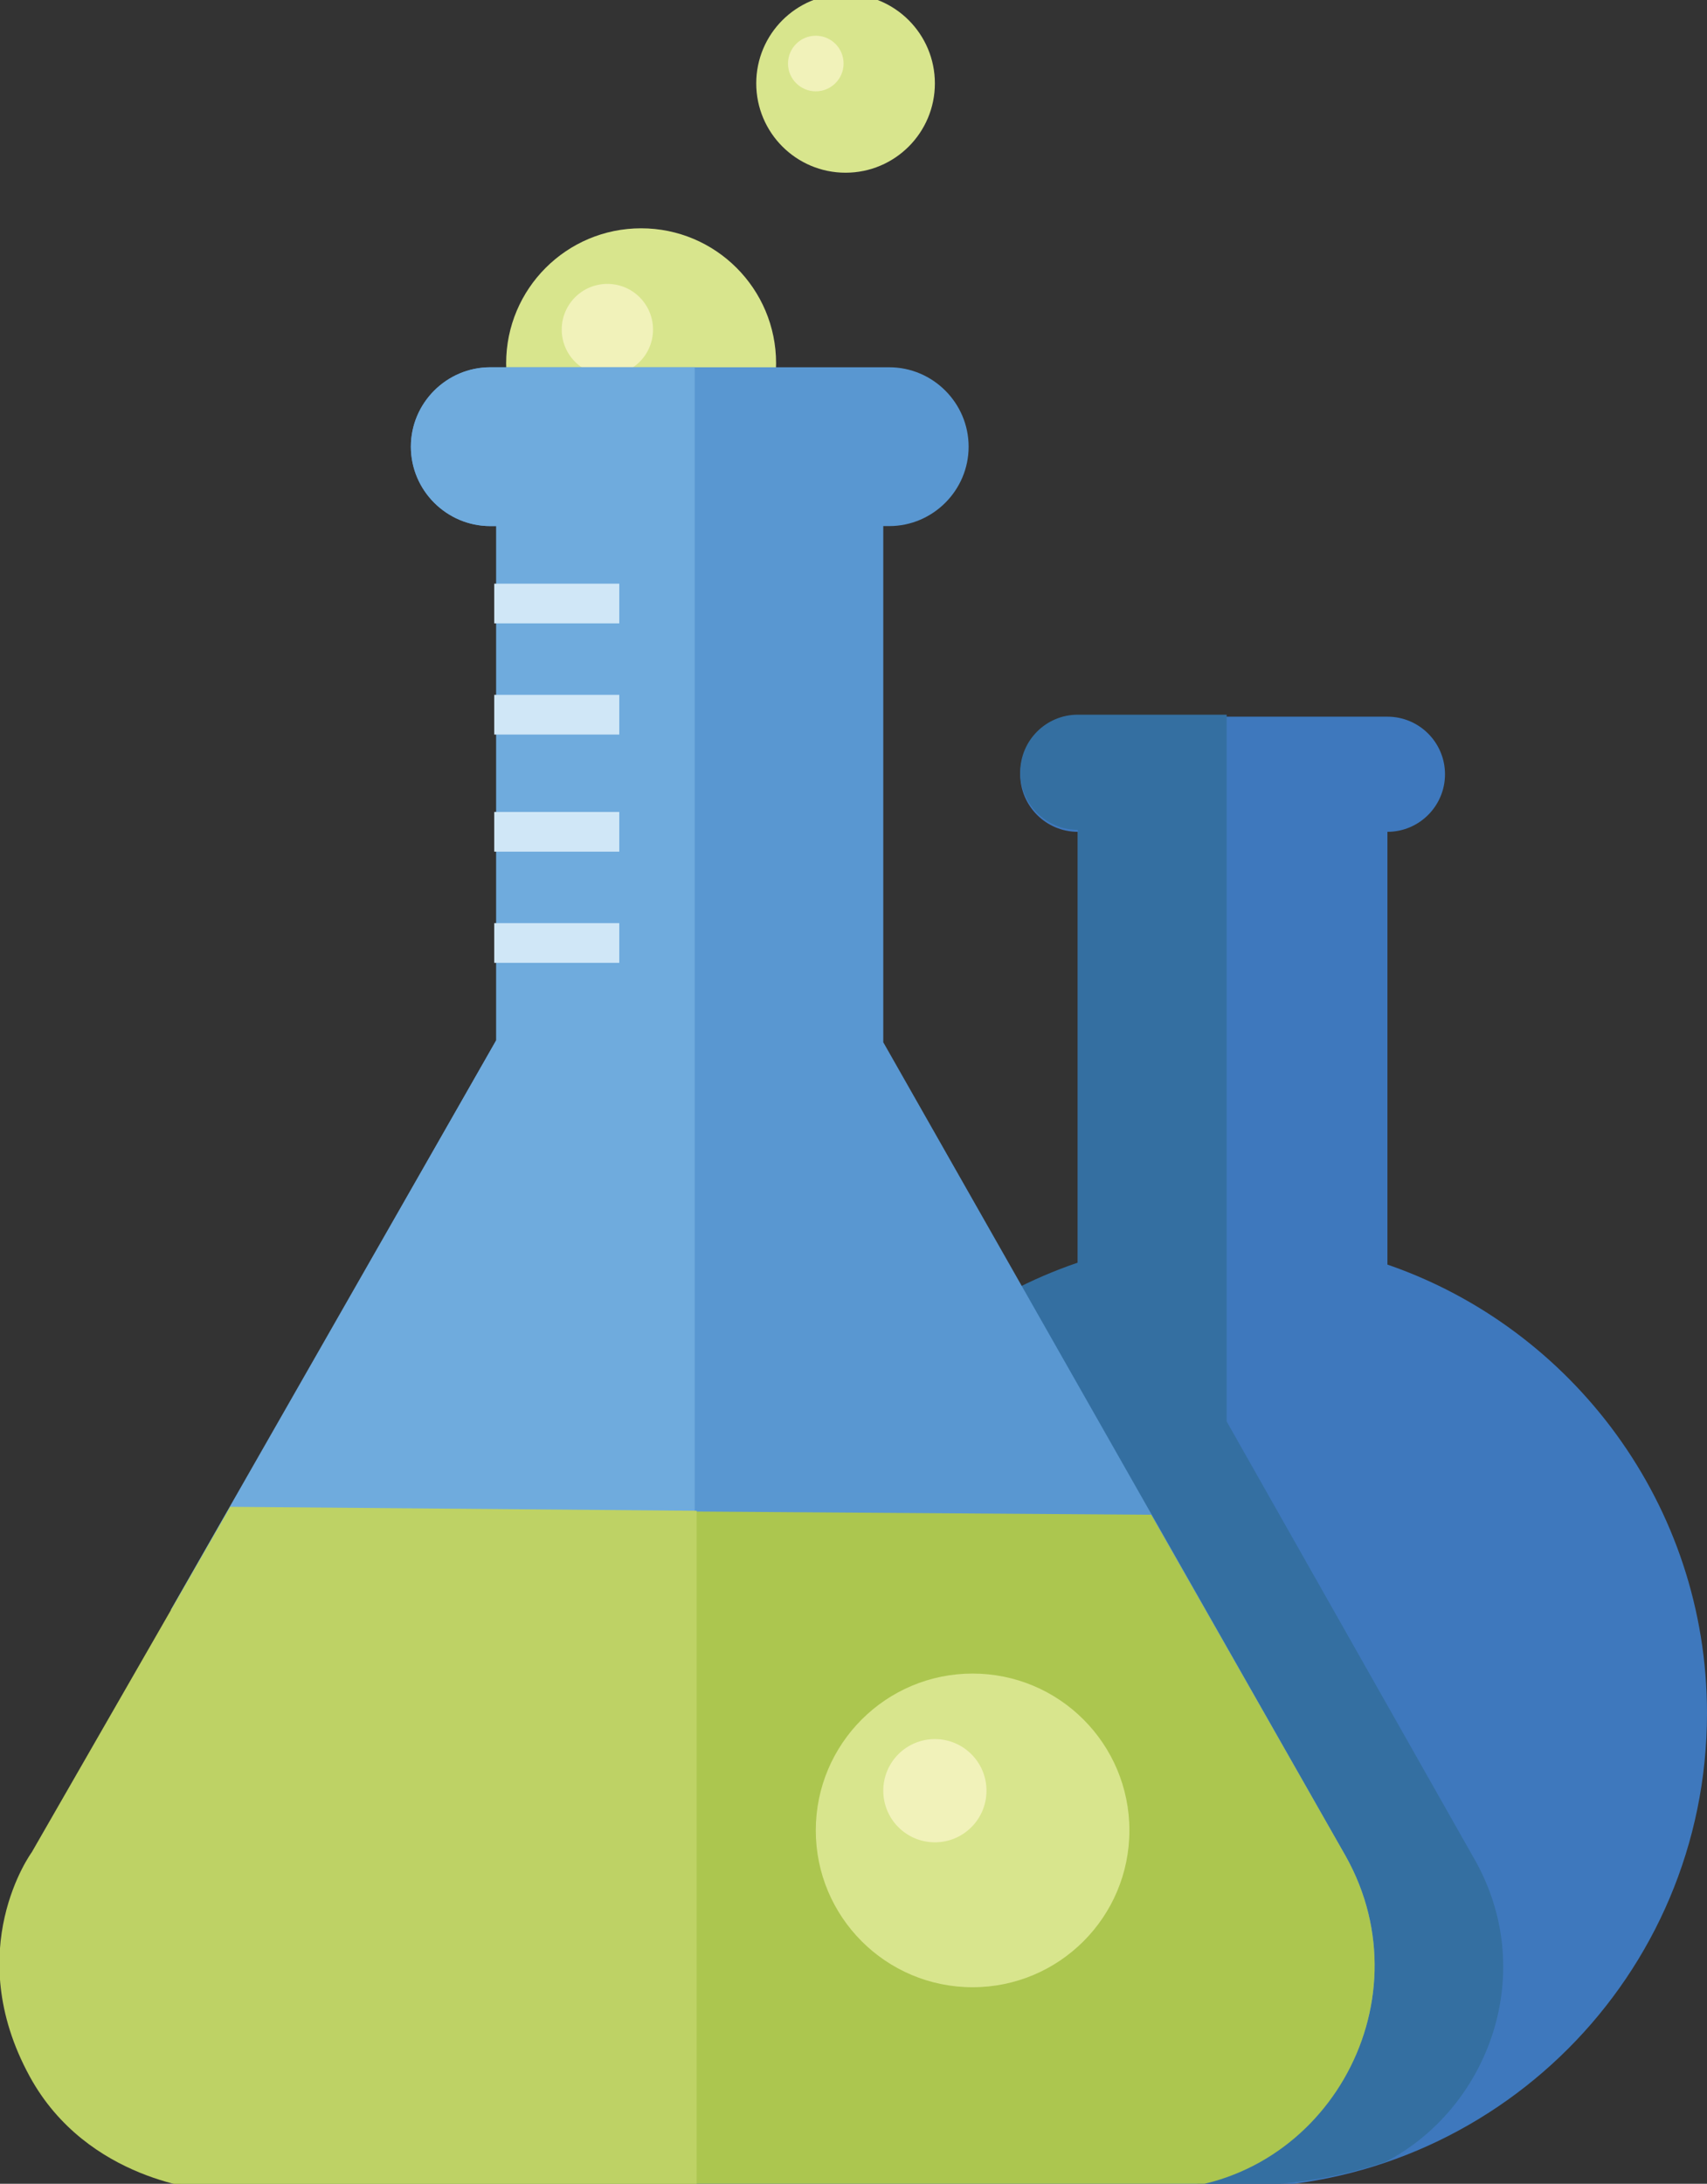 <?xml version="1.0" encoding="utf-8"?>
<!-- Generator: Adobe Illustrator 19.1.0, SVG Export Plug-In . SVG Version: 6.00 Build 0)  -->
<svg version="1.1" id="Layer_2" xmlns="http://www.w3.org/2000/svg" xmlns:xlink="http://www.w3.org/1999/xlink" x="0px" y="0px"
	 viewBox="0 0 86 110" style="enable-background:new 0 0 86 110;" xml:space="preserve">
<rect x="0" y="0" width="86" height="110" fill="#333333" stroke="none"/>
<style type="text/css">
	.st0{fill:#3E78BD;}
	.st1{fill:#346FA1;}
	.st2{fill:#D8E58D;}
	.st3{fill:#F1F2BA;}
	.st4{fill:#5997D1;}
	.st5{fill:#6FABDD;}
	.st6{fill:#ACC64F;}
	.st7{fill:none;stroke:#D0E7F7;stroke-width:2;stroke-linejoin:round;stroke-miterlimit:10;}
	.st8{fill:#BED265;}
</style>
<g>
	<path class="st0" d="M69.9,63.7V41.9c1.6,0,2.9-1.3,2.9-2.9v0c0-1.6-1.3-2.9-2.9-2.9H54.3c-1.6,0-2.9,1.3-2.9,2.9v0
		c0,1.6,1.3,2.9,2.9,2.9v21.8c-9.4,3.2-16.1,12.1-16.1,22.6c0,13.2,10.7,23.9,23.9,23.9c13.2,0,23.9-10.7,23.9-23.9
		C86,75.8,79.2,66.9,69.9,63.7z"/>
	<path class="st1" d="M74.2,93.5L61.8,71.6V36h-7.5c-1.6,0-2.9,1.3-2.9,2.9v0c0,1.6,1.3,2.9,2.9,2.9v21.8
		c-9.4,3.2-16.1,12.1-16.1,22.6c0,0,0,0,0,0c0,0,0,0,0,0c0,13.1,10.6,23.8,23.7,23.9v0c0.1,0,0.2,0,0.3,0c2.7,0,5.2-0.4,7.6-1.2
		C75,106.2,77.6,99.3,74.2,93.5z"/>
	<circle class="st2" cx="32.3" cy="18.3" r="6.8"/>
	<circle class="st3" cx="30.6" cy="16.6" r="2.3"/>
	<path class="st4" d="M67.8,93.5l-23.3-41v-26h0.3c2.2,0,4-1.8,4-4c0-2.2-1.8-4-4-4H24.7c-2.2,0-4,1.8-4,4c0,2.2,1.8,4,4,4h0.3v25.9
		L1.6,93.5c-4.2,7.5,1.2,16.7,9.7,16.7H58C66.6,110.3,72,101,67.8,93.5z"/>
	<g>
		<path class="st5" d="M35.1,18.5H24.7c-2.2,0-4,1.8-4,4c0,2.2,1.8,4,4,4h0.3v25.9L8.6,81.1h26.4V18.5z"/>
	</g>
	<path class="st6" d="M58.1,110.3H11.3c-8.6,0-9.9-9.3-5.7-16.7l9.8-17.6L58,76.3l9.8,17.2C72,101,66.6,110.3,58.1,110.3z"/>
	<line class="st7" x1="24.9" y1="30.4" x2="31.2" y2="30.4"/>
	<line class="st7" x1="24.9" y1="36" x2="31.2" y2="36"/>
	<line class="st7" x1="24.9" y1="41.9" x2="31.2" y2="41.9"/>
	<line class="st7" x1="24.9" y1="47.5" x2="31.2" y2="47.5"/>
	<path class="st8" d="M35.1,110.3V76.1l-23.5-0.2L1.6,93.3c0,0-3.6,4.9-0.1,11.3c2.9,5.3,8.9,5.7,8.9,5.7L35.1,110.3z"/>
	<circle class="st2" cx="42.6" cy="4.2" r="4.5"/>
	<circle class="st3" cx="41.1" cy="3.2" r="1.4"/>
	<circle class="st2" cx="49" cy="92.2" r="7.9"/>
	<circle class="st3" cx="47.1" cy="90.2" r="2.6"/>
</g>
</svg>
